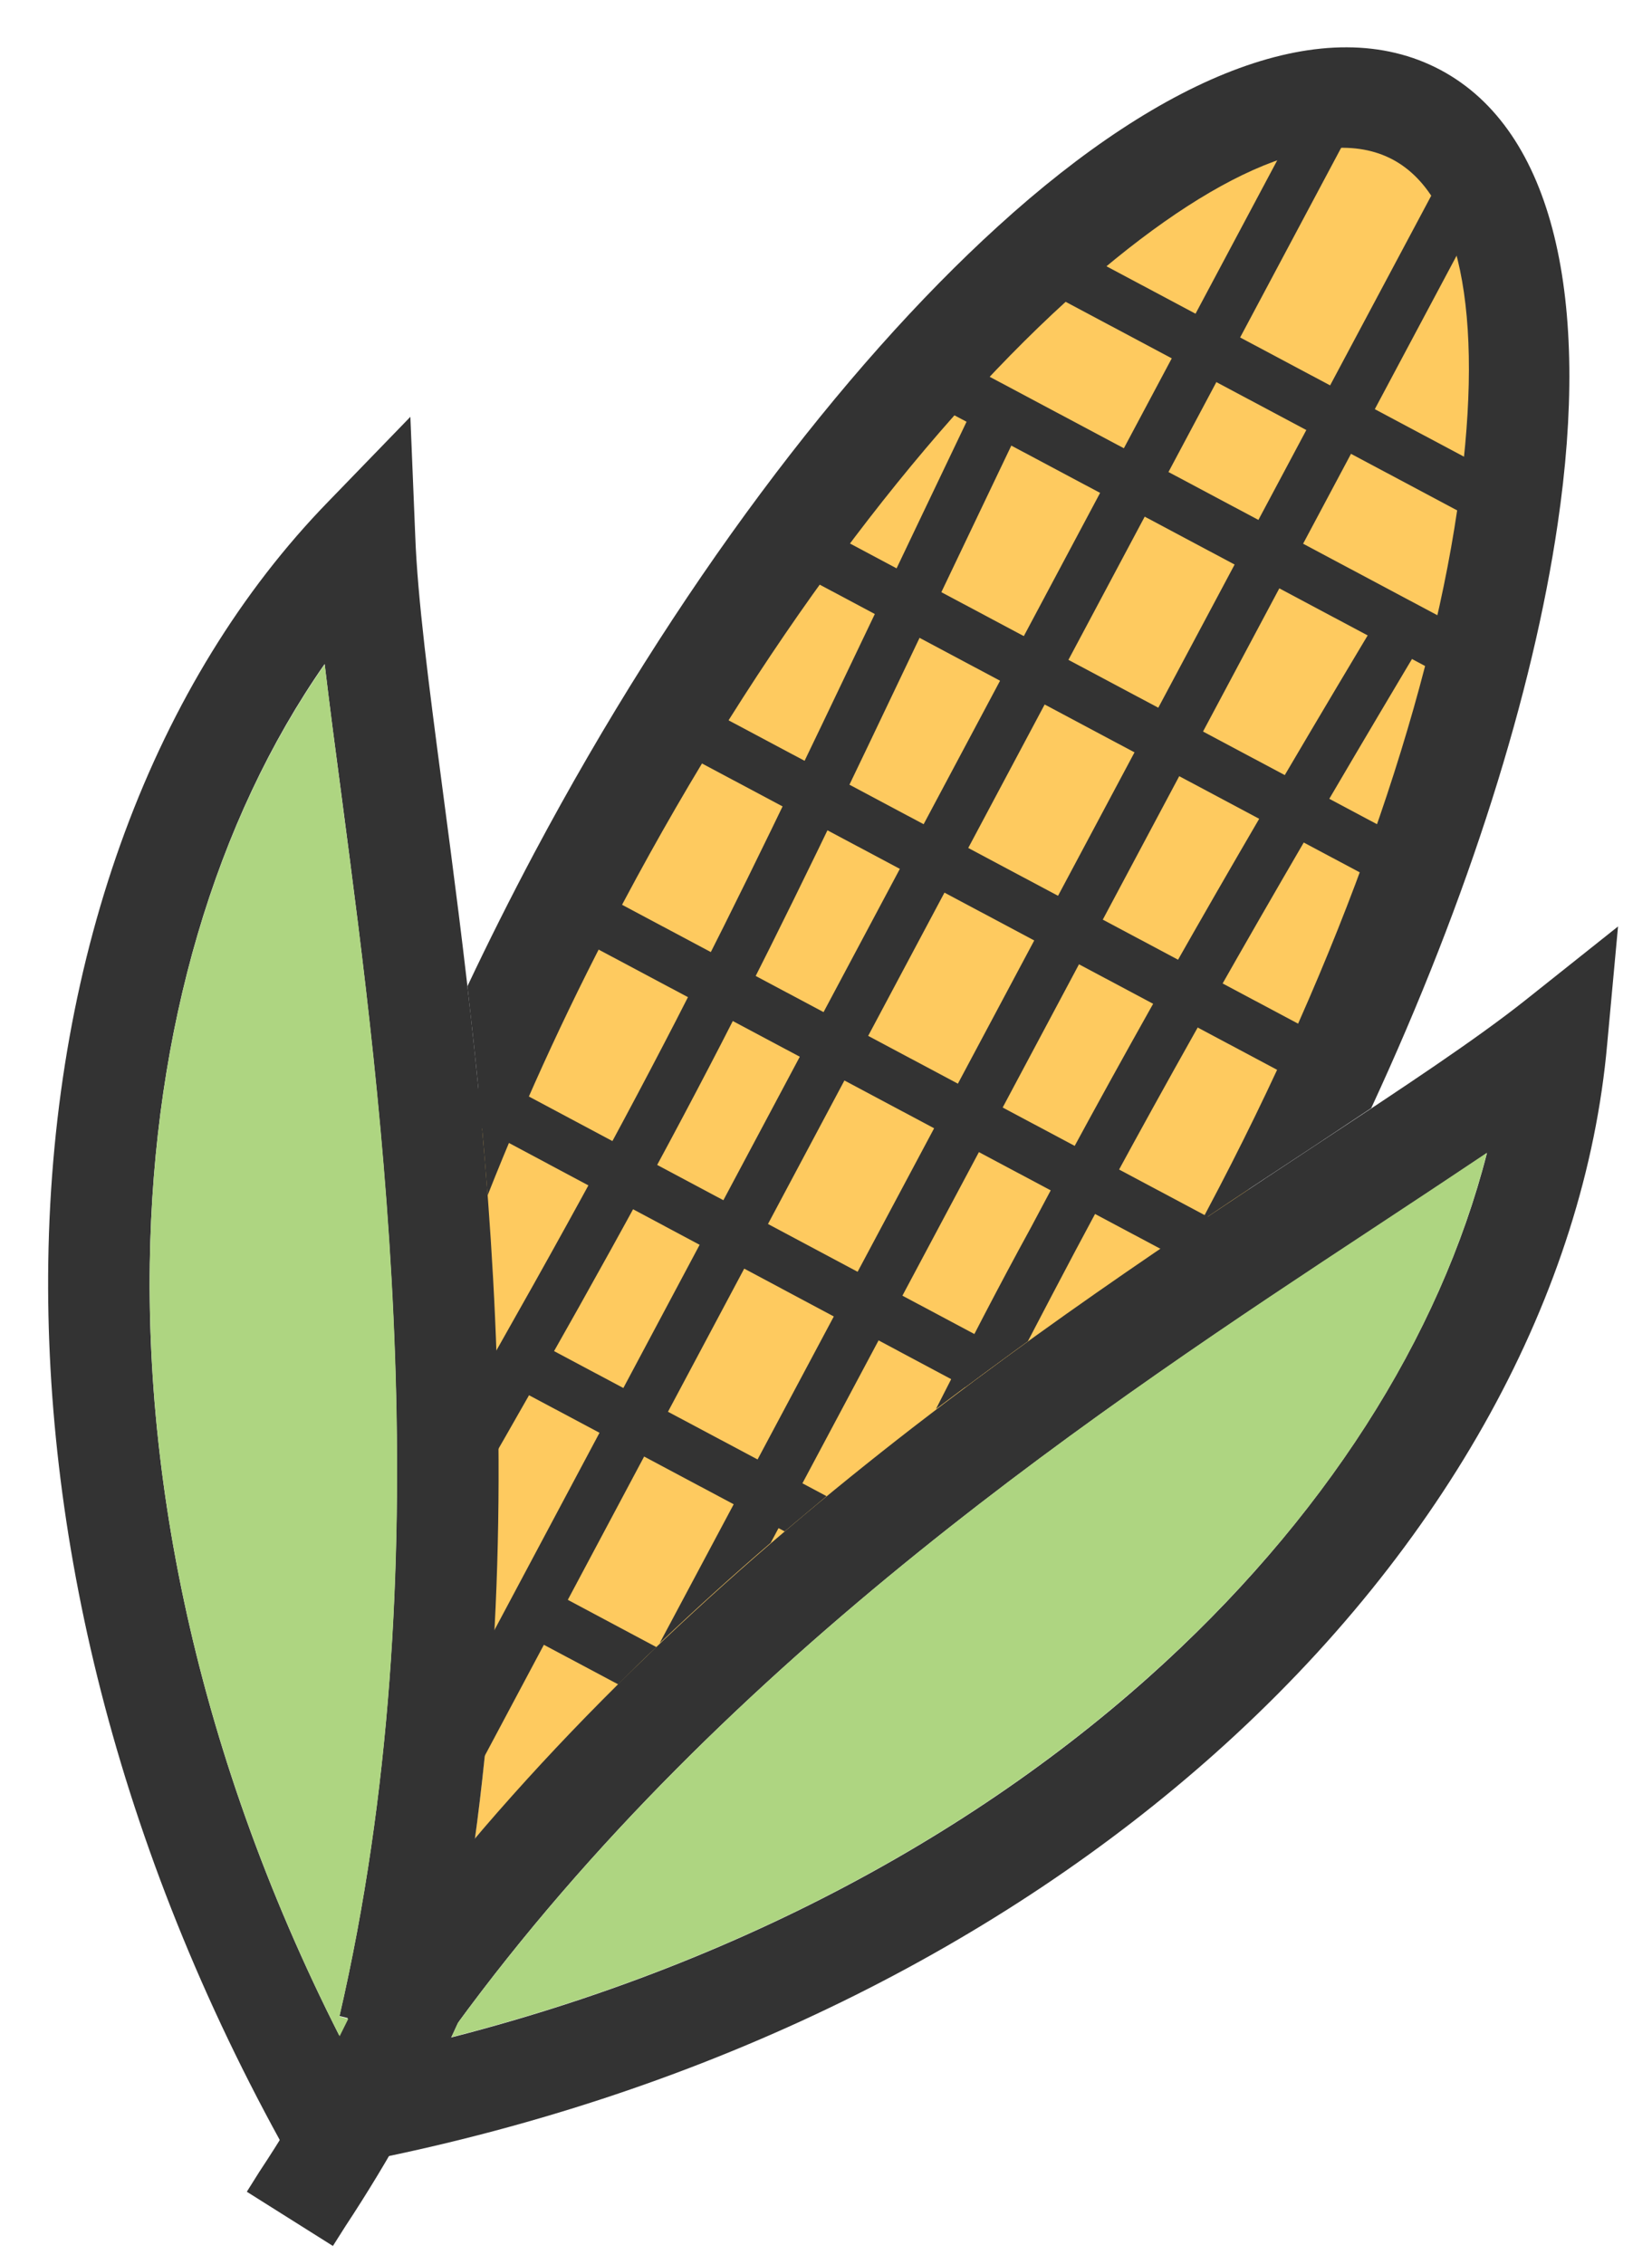<svg width="27" height="37" viewBox="0 0 27 37" fill="none" xmlns="http://www.w3.org/2000/svg">
<path fill-rule="evenodd" clip-rule="evenodd" d="M7.761 30.047C8.258 29.46 13.362 24.411 17.953 22.514C21.088 21.231 25.366 5.926 25.639 5.649L22.914 1.984L20.255 2.142C14.953 7.541 8.636 9.611 7.312 21.756L7.919 28.709C7.879 29.152 7.821 29.6 7.761 30.047Z" fill="#FECA5F"/>
<path d="M23.543 1.143C25.404 2.134 26 4.91 25.457 8.572C25.052 11.326 24.015 14.647 22.411 18.11C22.127 18.301 21.828 18.496 21.524 18.7C20.931 19.09 20.299 19.506 19.641 19.949L19.721 19.796C21.936 15.631 23.343 11.554 23.817 8.331C24.261 5.375 23.937 3.235 22.763 2.608C21.589 1.981 19.634 2.916 17.425 4.925C15.015 7.121 12.414 10.56 10.196 14.732C9.362 16.289 8.618 17.894 7.969 19.537C7.881 18.345 7.763 17.2 7.639 16.119C7.979 15.399 8.343 14.674 8.731 13.943C11.038 9.611 13.765 6.013 16.309 3.7C19.052 1.201 21.682 0.153 23.543 1.143ZM7.238 32.988L7.435 33.121L7.183 33.227C7.203 33.145 7.22 33.063 7.238 32.979V32.988ZM7.017 33.303L6.587 33.484C6.511 33.451 6.436 33.416 6.365 33.378C6.181 33.279 6.007 33.162 5.847 33.028L7.017 33.303Z" fill="#333333"/>
<path d="M17.506 4.044L17.117 4.773L24.243 8.569L24.632 7.839L17.506 4.044Z" fill="#333333"/>
<path d="M14.949 5.505L14.56 6.234L23.955 11.238L24.343 10.508L14.949 5.505Z" fill="#333333"/>
<path d="M12.867 8.337L12.479 9.066L23.269 14.814L23.658 14.084L12.867 8.337Z" fill="#333333"/>
<path d="M11.229 11.411L10.841 12.141L21.631 17.888L22.02 17.158L11.229 11.411Z" fill="#333333"/>
<path d="M9.594 14.482L9.205 15.211L19.996 20.958L20.384 20.229L9.594 14.482Z" fill="#333333"/>
<path d="M7.958 17.555L16.519 22.119C16.276 22.298 16.028 22.48 15.782 22.666L7.568 18.279L7.958 17.555Z" fill="#333333"/>
<path d="M8.814 21.953L13.509 24.452C13.287 24.641 13.052 24.833 12.824 25.028L8.424 22.684L8.814 21.953Z" fill="#333333"/>
<path d="M8.918 25.953L10.728 26.919C10.507 27.121 10.31 27.322 10.104 27.528L8.528 26.689L8.918 25.953Z" fill="#333333"/>
<path d="M16.716 6.89L15.097 10.282C12.491 15.755 11.399 18.052 7.559 24.699L6.844 24.287C10.646 17.702 11.74 15.394 14.35 9.926C14.718 9.152 15.123 8.304 15.97 6.531L16.716 6.89Z" fill="#333333"/>
<path d="M21.407 1.621L6.92 28.82L7.649 29.209L22.136 2.009L21.407 1.621Z" fill="#333333"/>
<path d="M24.339 3.179L12.596 25.215C11.987 25.738 11.382 26.285 10.781 26.855L23.61 2.789L24.339 3.179Z" fill="#333333"/>
<path d="M23.424 10.189C21.029 14.195 19.23 17.332 17.566 20.46C17.309 20.946 17.054 21.431 16.799 21.921C16.304 22.278 15.803 22.647 15.297 23.028C15.806 22.025 16.316 21.034 16.848 20.064C18.514 16.92 20.317 13.771 22.724 9.766L23.424 10.189Z" fill="#333333"/>
<path d="M7.519 32.986C6.986 34.166 6.36 35.3 5.647 36.381L5.441 36.706L4.034 35.82L4.238 35.495C4.913 34.476 5.505 33.406 6.011 32.293L7.519 32.986Z" fill="#333333"/>
<path d="M6.093 32.163C10.701 25.835 17.142 21.59 21.522 18.703C22.934 17.773 24.126 16.986 24.937 16.341L26.445 15.141L26.268 17.059C25.909 21.118 23.647 25.275 19.861 28.654C16.409 31.735 11.681 34.179 5.978 35.314L5.663 33.688C11.062 32.613 15.52 30.313 18.764 27.419C21.627 24.865 23.534 21.858 24.303 18.843C23.738 19.226 23.113 19.638 22.438 20.084C18.155 22.902 11.867 27.047 7.436 33.125L6.093 32.163Z" fill="#333333"/>
<path d="M7.161 33.34C8.933 25.714 7.916 18.068 7.229 12.866C7.008 11.191 6.822 9.764 6.786 8.74L6.707 6.812L5.366 8.197C2.526 11.115 0.864 15.546 0.789 20.622C0.722 25.249 1.97 30.422 4.848 35.467L6.288 34.647C3.567 29.873 2.386 24.996 2.448 20.649C2.504 16.814 3.527 13.399 5.306 10.852C5.386 11.53 5.484 12.274 5.59 13.067C6.255 18.145 7.245 25.612 5.548 32.948L7.161 33.34Z" fill="#333333"/>
<path fill-rule="evenodd" clip-rule="evenodd" d="M5.548 32.956C7.246 25.62 6.262 18.153 5.59 13.075C5.484 12.275 5.387 11.524 5.307 10.859C3.528 13.401 2.504 16.815 2.449 20.65C2.391 24.578 3.35 28.936 5.551 33.279C5.597 33.188 5.644 33.093 5.692 32.995L5.548 32.956Z" fill="#AED581"/>
<path fill-rule="evenodd" clip-rule="evenodd" d="M22.43 20.081C18.171 22.89 11.915 27.013 7.483 33.062C7.448 33.142 7.412 33.219 7.377 33.294C12.01 32.107 15.869 29.998 18.763 27.416C21.657 24.835 23.533 21.855 24.302 18.84C23.73 19.223 23.106 19.635 22.43 20.081Z" fill="#AED581"/>
</svg>
